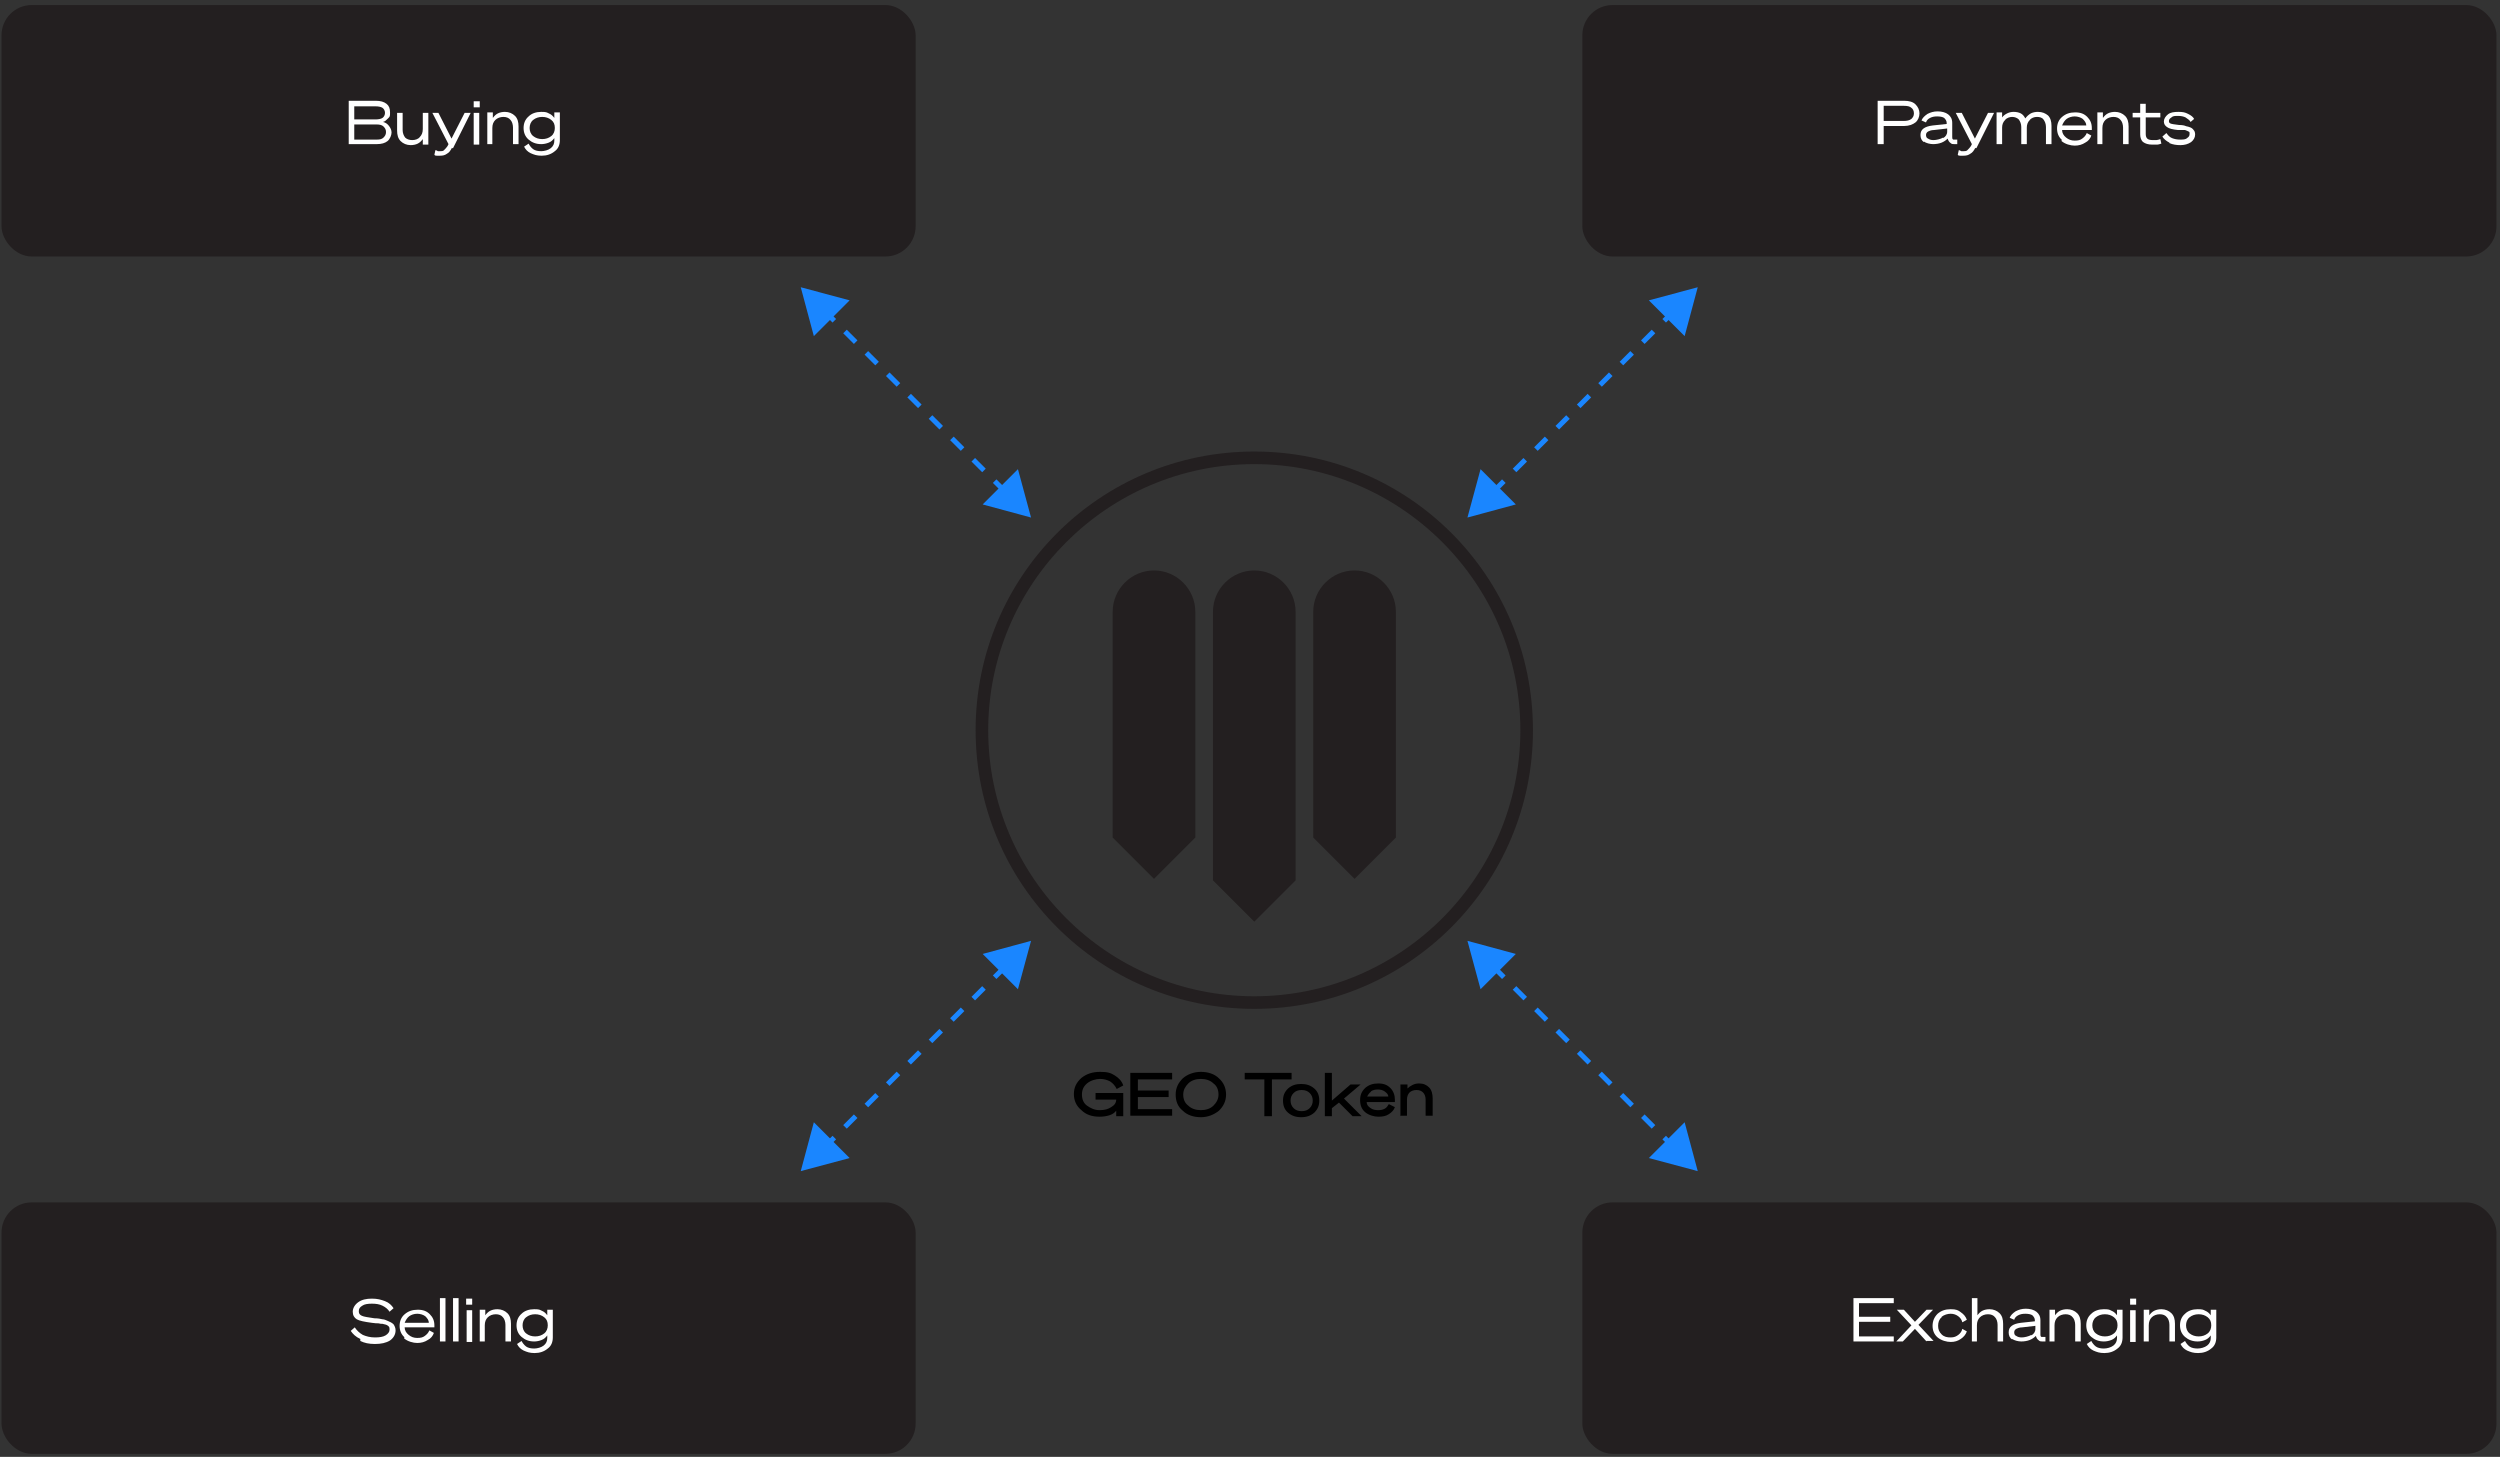<?xml version="1.0" encoding="UTF-8"?>
<svg id="Layer_1" data-name="Layer 1" xmlns="http://www.w3.org/2000/svg" version="1.1" viewBox="0 0 496.1 289.1">
  <rect x="0" y="0" width="496.1" height="289.1" fill="#333333" stroke="none"/>
  <defs>
    <style>
      .cls-1 {
        fill: #000;
      }

      .cls-1, .cls-2, .cls-3, .cls-4 {
        stroke-width: 0px;
      }

      .cls-2 {
        fill: #1a86ff;
      }

      .cls-5 {
        fill: none;
        stroke: #1a86ff;
        stroke-dasharray: 0 0 0 0 0 0 0 0 0 0 3 3;
        stroke-miterlimit: 10;
      }

      .cls-3 {
        fill: #fff;
      }

      .cls-4 {
        fill: #231f20;
      }
    </style>
  </defs>
  <g>
    <path class="cls-1" d="M221.5,221.5v-1.1c-.3.4-.7.7-1.3.9s-1.3.3-2,.3c-1.5,0-2.7-.4-3.6-1.3-1-.8-1.5-1.9-1.5-3.2s.5-2.3,1.5-3.2c1-.8,2.2-1.2,3.7-1.2s2.1.2,2.9.7c.8.5,1.4,1.1,1.7,2l-1.3.7c-.3-.6-.7-1.1-1.3-1.5-.6-.3-1.2-.5-2-.5s-1.9.3-2.6.9c-.7.6-1,1.3-1,2.2s.3,1.7,1,2.2,1.5.9,2.5.9,1.7-.2,2.3-.6c.7-.4,1-.9,1-1.5h-4.1v-1.3h5.5v4.6h-1.4,0Z"/>
    <path class="cls-1" d="M224.3,212.9h8.3v1.3h-6.8v2.2h6.1v1.3h-6.1v2.4h6.8v1.3h-8.3v-8.6h0Z"/>
    <path class="cls-1" d="M234.7,214c.9-.8,2.2-1.3,3.6-1.3s2.7.4,3.6,1.3c.9.8,1.4,1.9,1.4,3.2s-.5,2.3-1.4,3.2c-1,.8-2.2,1.3-3.6,1.3s-2.7-.4-3.6-1.3c-1-.8-1.4-1.9-1.4-3.2s.5-2.3,1.4-3.2ZM240.8,215c-.6-.6-1.5-.9-2.5-.9s-1.9.3-2.5.9c-.6.6-1,1.3-1,2.2s.3,1.7,1,2.2c.6.6,1.5.9,2.5.9s1.9-.3,2.5-.9c.6-.6,1-1.3,1-2.2s-.3-1.7-1-2.2Z"/>
    <path class="cls-1" d="M256.3,214.2h-3.9v7.3h-1.5v-7.3h-3.9v-1.3h9.3v1.3Z"/>
    <path class="cls-1" d="M260.8,216c.7.6,1,1.4,1,2.4s-.3,1.7-1,2.4c-.7.6-1.5.9-2.6.9s-1.9-.3-2.6-.9c-.7-.6-1-1.4-1-2.4s.3-1.7,1-2.4c.7-.6,1.5-.9,2.6-.9s1.9.3,2.6.9ZM256.7,216.9c-.4.4-.6.9-.6,1.5s.2,1.1.6,1.5.9.6,1.6.6,1.2-.2,1.6-.6c.4-.4.6-.9.6-1.5s-.2-1.1-.6-1.5-.9-.6-1.6-.6-1.2.2-1.6.6Z"/>
    <path class="cls-1" d="M264.3,212.9v5.5l3.7-3.2h2l-3.3,2.8,3.5,3.5h-1.8l-2.7-2.7-1.4,1.1v1.6h-1.4v-8.6h1.4,0Z"/>
    <path class="cls-1" d="M270.9,220.7c-.7-.6-1-1.4-1-2.4s.3-1.7,1-2.4c.7-.6,1.5-.9,2.6-.9s1.8.3,2.4.9c.6.6.9,1.4.9,2.3v.5h-5.6c0,.5.3.9.8,1.2.4.3.9.4,1.5.4s.9-.1,1.3-.3.6-.6.8-.9l1.2.6c-.2.6-.6,1-1.2,1.4s-1.3.5-2.1.5-1.9-.3-2.6-.9h0ZM272.1,216.6c-.4.3-.6.6-.8,1h4.2c0-.4-.3-.7-.7-1-.4-.3-.9-.4-1.4-.4s-1,.1-1.4.4h0Z"/>
    <path class="cls-1" d="M277.9,221.5v-6.3h1.4v.8c.3-.3.6-.5,1-.7s.8-.3,1.3-.3c.9,0,1.5.3,2,.8s.7,1.3.7,2.2v3.4h-1.4v-3.2c0-.6-.2-1.1-.5-1.4-.3-.3-.7-.5-1.3-.5s-1.1.2-1.4.5-.5.8-.5,1.4v3.2h-1.4,0Z"/>
  </g>
  <g>
    <line class="cls-5" x1="199.5" y1="191.8" x2="164" y2="227.3"/>
    <polygon class="cls-2" points="195 189.3 204.6 186.7 202 196.3 195 189.3"/>
    <polygon class="cls-2" points="161.5 222.7 158.9 232.4 168.6 229.8 161.5 222.7"/>
  </g>
  <g>
    <line class="cls-5" x1="296.3" y1="191.8" x2="331.8" y2="227.3"/>
    <polygon class="cls-2" points="293.8 196.3 291.2 186.7 300.8 189.3 293.8 196.3"/>
    <polygon class="cls-2" points="327.2 229.8 336.9 232.4 334.3 222.7 327.2 229.8"/>
  </g>
  <g>
    <line class="cls-5" x1="199.5" y1="97.6" x2="164" y2="62.1"/>
    <polygon class="cls-2" points="202 93.1 204.6 102.7 195 100.1 202 93.1"/>
    <polygon class="cls-2" points="168.6 59.6 158.9 57 161.5 66.7 168.6 59.6"/>
  </g>
  <g>
    <line class="cls-5" x1="296.3" y1="97.6" x2="331.8" y2="62.1"/>
    <polygon class="cls-2" points="300.8 100.1 291.2 102.7 293.8 93.1 300.8 100.1"/>
    <polygon class="cls-2" points="334.3 66.7 336.9 57 327.2 59.6 334.3 66.7"/>
  </g>
  <g>
    <g>
      <path class="cls-4" d="M237.2,121.4c0-4.5-3.7-8.2-8.2-8.2s-8.2,3.7-8.2,8.2v44.8l8.2,8.2,8.2-8.2v-44.8h0Z"/>
      <path class="cls-4" d="M277,121.4c0-4.5-3.7-8.2-8.2-8.2s-8.2,3.7-8.2,8.2v44.8l8.2,8.2,8.2-8.2v-44.8h0Z"/>
      <path class="cls-4" d="M257.1,121.4c0-4.5-3.7-8.2-8.2-8.2s-8.2,3.7-8.2,8.2v53.3l8.2,8.2,8.2-8.2v-53.3h0Z"/>
    </g>
    <path class="cls-4" d="M304.2,144.9c0,30.5-24.7,55.3-55.3,55.3s-55.3-24.7-55.3-55.3,24.7-55.3,55.3-55.3,55.3,24.7,55.3,55.3ZM301.7,144.9c0-29.1-23.7-52.8-52.8-52.8s-52.8,23.7-52.8,52.8,23.7,52.8,52.8,52.8,52.8-23.7,52.8-52.8Z"/>
  </g>
  <g>
    <rect class="cls-4" x=".3" y="238.6" width="181.4" height="49.9" rx="6" ry="6"/>
    <g>
      <path class="cls-3" d="M71.5,265.7c-.9-.4-1.5-1-1.9-1.6l.8-.7c.4.6.9,1.1,1.6,1.5.7.3,1.5.5,2.4.5s1.6-.1,2.1-.4.8-.7.8-1.1,0-.6-.3-.8c-.2-.2-.6-.3-1.1-.4-.2,0-.5,0-.8-.1-.3,0-.7,0-1.3-.1-1.5-.2-2.5-.4-3-.7-.5-.3-.8-.8-.8-1.5s.4-1.4,1.1-1.9,1.6-.7,2.7-.7,1.8.2,2.6.5c.8.3,1.3.8,1.7,1.4l-.8.7c-.3-.5-.8-.9-1.4-1.2-.6-.3-1.3-.4-2.1-.4s-1.5.1-1.9.4c-.5.3-.7.6-.7,1.1s.2.7.6.9c.4.2,1.2.3,2.5.5.7,0,1.2.1,1.6.2.4,0,.7.2,1,.3.5.2.9.4,1.2.7.2.3.4.7.4,1.2,0,.8-.4,1.5-1.1,2-.8.5-1.8.7-3,.7s-2.1-.2-2.9-.6v-.4Z"/>
      <path class="cls-3" d="M80.3,265.4c-.7-.6-1-1.4-1-2.3s.3-1.7,1-2.3c.7-.6,1.5-.9,2.6-.9s1.8.3,2.4.9.9,1.3.9,2.2v.4h-5.9c0,.6.3,1.1.8,1.5s1,.6,1.7.6,1.1-.1,1.5-.4.7-.6.9-1.1l.9.5c-.2.6-.6,1.1-1.2,1.4-.6.4-1.3.6-2.1.6s-1.9-.3-2.6-.9v-.2ZM81.2,261.2c-.4.3-.7.8-.9,1.3h4.8c0-.5-.3-.9-.7-1.3-.4-.3-1-.5-1.6-.5s-1.2.2-1.6.5Z"/>
      <path class="cls-3" d="M88.4,257.6v8.6h-1.1v-8.6h1.1Z"/>
      <path class="cls-3" d="M91,257.6v8.6h-1.1v-8.6h1.1Z"/>
      <path class="cls-3" d="M92.5,258.9v-1.2h1.2v1.2h-1.2ZM93.7,260v6.3h-1.1v-6.3h1.1Z"/>
      <path class="cls-3" d="M95.2,266.2v-6.3h1.1v1.1c.3-.4.6-.7,1-.9.4-.2.9-.3,1.4-.3.8,0,1.5.3,2,.8s.7,1.2.7,2.1v3.5h-1.1v-3.3c0-.6-.2-1.2-.5-1.5-.3-.4-.8-.6-1.4-.6s-1.2.2-1.6.6-.6.9-.6,1.6v3.2h-1.1,0Z"/>
      <path class="cls-3" d="M109.7,265.4c0,.9-.3,1.7-1,2.2-.7.6-1.6.9-2.6.9s-1.5-.2-2.2-.5c-.6-.3-1-.7-1.3-1.3l.9-.6c.2.4.5.8.9,1.1.4.3,1,.4,1.6.4s1.4-.2,1.9-.6.7-.9.7-1.5v-.5c-.3.4-.6.7-1.1.9-.5.2-1,.3-1.5.3-1,0-1.8-.3-2.5-.9s-1-1.4-1-2.3.3-1.7,1-2.3c.6-.6,1.5-.9,2.5-.9s1.1.1,1.5.3c.5.2.8.5,1.1.9v-1.1h1.1v5.5ZM108.7,263c0-.7-.2-1.2-.7-1.6s-1.1-.6-1.8-.6-1.3.2-1.8.6-.7,1-.7,1.6.2,1.2.7,1.6,1.1.6,1.8.6,1.3-.2,1.8-.6.7-1,.7-1.6h0Z"/>
    </g>
  </g>
  <g>
    <rect class="cls-4" x="314" y="238.6" width="181.4" height="49.9" rx="6" ry="6"/>
    <g>
      <path class="cls-3" d="M367.8,257.6h8v1h-6.9v2.7h6.2v1h-6.2v2.9h6.9v1h-8v-8.6Z"/>
      <path class="cls-3" d="M382.3,266.2l-2.3-2.5-2.4,2.5h-1.3l3-3.2-2.9-3.1h1.4l2.2,2.4,2.3-2.4h1.3l-2.9,3,3,3.2h-1.4Z"/>
      <path class="cls-3" d="M385.3,261.4c-.5.4-.7,1-.7,1.7s.2,1.2.7,1.7,1.1.6,1.8.6,1.1-.2,1.5-.5.7-.7.8-1.2l.9.5c-.2.6-.6,1.1-1.2,1.5s-1.2.6-2,.6-1.9-.3-2.6-.9-1-1.4-1-2.3.3-1.7,1-2.4c.7-.6,1.5-.9,2.6-.9s1.5.2,2,.6c.6.4,1,.9,1.2,1.5l-.9.5c-.1-.5-.4-.9-.8-1.2-.4-.3-.9-.5-1.5-.5s-1.3.2-1.8.6h0Z"/>
      <path class="cls-3" d="M391.3,266.2v-8.6h1.1v3.4c.3-.4.6-.7,1-.9s.9-.3,1.4-.3c.8,0,1.5.3,2,.8s.7,1.2.7,2.1v3.5h-1.1v-3.3c0-.6-.2-1.2-.5-1.5-.3-.4-.8-.6-1.4-.6s-1.2.2-1.6.6-.6.9-.6,1.6v3.2h-1.1.1Z"/>
      <path class="cls-3" d="M399.3,265.8c-.5-.3-.7-.8-.7-1.4s.2-1,.6-1.3,1-.5,1.8-.6l2.8-.3v-.2c0-.4-.2-.7-.5-1-.3-.2-.8-.3-1.4-.3s-1,.1-1.4.3c-.4.2-.7.5-.8.9l-.9-.4c.2-.5.6-.9,1.2-1.3.6-.3,1.2-.5,2-.5s1.6.2,2.1.6.8.9.8,1.7v2.8c0,.2,0,.4.2.5h.8v.9h-.6c-.3,0-.5,0-.7-.2-.3-.2-.5-.5-.6-.9h0c-.3.3-.7.6-1.2.8-.5.2-1.1.3-1.7.3s-1.4-.2-1.8-.5h0ZM403.1,265c.5-.3.8-.7.8-1.3v-.6l-2.6.3c-.6,0-1,.2-1.2.3-.3.2-.4.4-.4.7s.1.6.4.7c.3.2.6.3,1.1.3s1.4-.2,1.9-.5h0Z"/>
      <path class="cls-3" d="M406.7,266.2v-6.3h1.1v1.1c.3-.4.6-.7,1-.9.4-.2.9-.3,1.4-.3.8,0,1.5.3,2,.8s.7,1.2.7,2.1v3.5h-1.1v-3.3c0-.6-.2-1.2-.5-1.5-.3-.4-.8-.6-1.4-.6s-1.2.2-1.6.6-.6.9-.6,1.6v3.2h-1.1.1Z"/>
      <path class="cls-3" d="M421.2,265.4c0,.9-.3,1.7-1,2.2-.7.6-1.6.9-2.6.9s-1.5-.2-2.2-.5c-.6-.3-1-.7-1.3-1.3l.9-.6c.2.4.5.8.9,1.1.4.3,1,.4,1.6.4s1.4-.2,1.9-.6.7-.9.7-1.5v-.5c-.3.4-.6.7-1.1.9-.5.2-1,.3-1.5.3-1,0-1.8-.3-2.5-.9s-1-1.4-1-2.3.3-1.7,1-2.3c.6-.6,1.5-.9,2.5-.9s1.1.1,1.5.3c.5.2.8.5,1.1.9v-1.1h1.1v5.5ZM420.2,263c0-.7-.2-1.2-.7-1.6s-1.1-.6-1.8-.6-1.3.2-1.8.6-.7,1-.7,1.6.2,1.2.7,1.6,1.1.6,1.8.6,1.3-.2,1.8-.6.7-1,.7-1.6h0Z"/>
      <path class="cls-3" d="M422.7,258.9v-1.2h1.2v1.2h-1.2ZM423.8,260v6.3h-1.1v-6.3h1.1Z"/>
      <path class="cls-3" d="M425.4,266.2v-6.3h1.1v1.1c.3-.4.6-.7,1-.9.4-.2.9-.3,1.4-.3.8,0,1.5.3,2,.8s.7,1.2.7,2.1v3.5h-1.1v-3.3c0-.6-.2-1.2-.5-1.5-.3-.4-.8-.6-1.4-.6s-1.2.2-1.6.6-.6.9-.6,1.6v3.2h-1.1.1Z"/>
      <path class="cls-3" d="M439.8,265.4c0,.9-.3,1.7-1,2.2-.7.6-1.6.9-2.6.9s-1.5-.2-2.2-.5c-.6-.3-1-.7-1.3-1.3l.9-.6c.2.4.5.8.9,1.1.4.3,1,.4,1.6.4s1.4-.2,1.9-.6.7-.9.7-1.5v-.5c-.3.4-.6.7-1.1.9-.5.2-1,.3-1.5.3-1,0-1.8-.3-2.5-.9s-1-1.4-1-2.3.3-1.7,1-2.3c.6-.6,1.5-.9,2.5-.9s1.1.1,1.5.3c.5.2.8.5,1.1.9v-1.1h1.1v5.5ZM438.8,263c0-.7-.2-1.2-.7-1.6s-1.1-.6-1.8-.6-1.3.2-1.8.6-.7,1-.7,1.6.2,1.2.7,1.6,1.1.6,1.8.6,1.3-.2,1.8-.6.7-1,.7-1.6h0Z"/>
    </g>
  </g>
  <g>
    <rect class="cls-4" x=".3" y="1" width="181.4" height="49.9" rx="6" ry="6"/>
    <g>
      <path class="cls-3" d="M69.2,28.6v-8.6h5.4c.9,0,1.6.2,2.1.6s.7.9.7,1.7,0,.8-.4,1.2-.6.6-1,.7c.5.1.9.4,1.2.8.3.4.5.8.5,1.3s-.3,1.3-.8,1.7c-.5.4-1.2.6-2.1.6h-5.7.1ZM70.3,23.7h4.2c.6,0,1.1-.1,1.4-.3.3-.2.5-.6.5-1s-.2-.8-.5-1-.8-.3-1.4-.3h-4.2v2.7h0ZM70.3,24.7v3h4.5c.6,0,1-.1,1.3-.4s.5-.6.5-1.1-.2-.8-.5-1.1c-.3-.3-.8-.4-1.3-.4h-4.5Z"/>
      <path class="cls-3" d="M85,22.4v6.3h-1.1v-1.1c-.3.4-.6.7-1,.9-.4.2-.9.3-1.4.3-.8,0-1.5-.3-2-.8s-.7-1.2-.7-2.1v-3.5h1.1v3.4c0,.6.2,1.1.5,1.5.3.3.8.5,1.4.5s1.2-.2,1.5-.6c.4-.4.6-.9.6-1.6v-3.2s1.1,0,1.1,0Z"/>
      <path class="cls-3" d="M89.7,29.3c-.3.6-.6,1-1,1.2-.4.3-.8.4-1.4.4h-.6c-.2,0-.4,0-.5-.2l.2-.9c.2,0,.3.1.5.2h.4c.4,0,.7,0,.9-.3.2-.2.4-.4.6-.7l.2-.4-3.2-6.2h1.2l2.6,5.1,2.6-5.1h1.2l-3.5,7h-.2Z"/>
      <path class="cls-3" d="M94,21.3v-1.2h1.2v1.2h-1.2ZM95.1,22.4v6.3h-1.1v-6.3s1.1,0,1.1,0Z"/>
      <path class="cls-3" d="M96.7,28.6v-6.3h1.1v1.1c.3-.4.6-.7,1-.9.4-.2.9-.3,1.4-.3.8,0,1.5.3,2,.8s.7,1.2.7,2.1v3.5h-1.1v-3.3c0-.6-.2-1.2-.5-1.5-.3-.4-.8-.6-1.4-.6s-1.2.2-1.6.6-.6.9-.6,1.6v3.2h-1.1,0Z"/>
      <path class="cls-3" d="M111.1,27.8c0,.9-.3,1.7-1,2.2-.7.6-1.6.9-2.6.9s-1.5-.2-2.2-.5c-.6-.3-1-.7-1.3-1.3l.9-.6c.2.4.5.8.9,1.1.4.3,1,.4,1.6.4s1.4-.2,1.9-.6.7-.9.7-1.5v-.5c-.3.4-.6.7-1.1.9-.5.2-1,.3-1.5.3-1,0-1.8-.3-2.5-.9s-1-1.4-1-2.3.3-1.7,1-2.3c.6-.6,1.5-.9,2.5-.9s1.1.1,1.5.3c.5.2.8.5,1.1.9v-1.1h1.1v5.5ZM110.1,25.4c0-.7-.2-1.2-.7-1.6s-1.1-.6-1.8-.6-1.3.2-1.8.6-.7,1-.7,1.6.2,1.2.7,1.6,1.1.6,1.8.6,1.3-.2,1.8-.6.7-1,.7-1.6h0Z"/>
    </g>
  </g>
  <g>
    <rect class="cls-4" x="314" y="1" width="181.4" height="49.9" rx="6" ry="6"/>
    <g>
      <path class="cls-3" d="M373.8,25v3.6h-1.2v-8.6h5.3c.9,0,1.7.2,2.2.7s.8,1.1.8,1.8-.3,1.4-.8,1.8-1.3.7-2.2.7h-4.1,0ZM373.8,24h4c.6,0,1.1-.1,1.5-.4.3-.3.5-.6.5-1.1s-.2-.9-.5-1.1c-.3-.3-.8-.4-1.5-.4h-4v3Z"/>
      <path class="cls-3" d="M381.8,28.2c-.5-.3-.7-.8-.7-1.4s.2-1,.6-1.3,1-.5,1.8-.6l2.8-.3v-.2c0-.4-.2-.7-.5-1-.3-.2-.8-.3-1.4-.3s-1,.1-1.4.3c-.4.2-.7.5-.8.9l-.9-.4c.2-.5.6-.9,1.2-1.3.6-.3,1.2-.5,2-.5s1.6.2,2.1.6.8.9.8,1.7v2.8c0,.2,0,.4.2.5h.8v.9h-.6c-.3,0-.5,0-.7-.2-.3-.2-.5-.5-.6-.9h0c-.3.3-.7.6-1.2.8-.5.2-1.1.3-1.7.3s-1.4-.2-1.8-.5h0ZM385.6,27.4c.5-.3.8-.7.8-1.3v-.6l-2.6.3c-.6,0-1,.2-1.2.3-.3.2-.4.4-.4.7s.1.6.4.7c.3.2.6.3,1.1.3s1.4-.2,1.9-.5h0Z"/>
      <path class="cls-3" d="M392,29.3c-.3.6-.6,1-1,1.2-.4.3-.8.4-1.4.4h-.6c-.2,0-.4,0-.5-.2l.2-.9c.2,0,.3.1.5.2h.4c.4,0,.7,0,.9-.3.2-.2.4-.4.6-.7l.2-.4-3.2-6.2h1.2l2.6,5.1,2.6-5.1h1.2l-3.5,7h-.2Z"/>
      <path class="cls-3" d="M397.9,23.8c-.4.4-.6.9-.6,1.5v3.3h-1.1v-6.3h1.1v1c.3-.4.6-.6,1-.8.4-.2.8-.3,1.3-.3s1,.1,1.4.3c.4.2.7.6.9,1,.3-.4.6-.7,1.1-1,.4-.2.9-.3,1.4-.3.9,0,1.5.3,2,.7.5.5.7,1.2.7,2.1v3.6h-1.1v-3.4c0-.6-.2-1.1-.5-1.5s-.8-.5-1.3-.5-1.1.2-1.4.6c-.4.4-.6.9-.6,1.5v3.3h-1.1v-3.4c0-.6-.2-1.1-.5-1.5-.3-.3-.8-.5-1.3-.5s-1.1.2-1.4.6Z"/>
      <path class="cls-3" d="M409.2,27.8c-.7-.6-1-1.4-1-2.3s.3-1.7,1-2.3c.7-.6,1.5-.9,2.6-.9s1.8.3,2.4.9.9,1.3.9,2.2v.4h-5.9c0,.6.3,1.1.8,1.5s1,.6,1.7.6,1.1-.1,1.5-.4.7-.6.9-1.1l.9.5c-.2.6-.6,1.1-1.2,1.4-.6.4-1.3.6-2.1.6s-1.9-.3-2.6-.9v-.2ZM410.1,23.6c-.4.3-.7.8-.9,1.3h4.8c0-.5-.3-.9-.7-1.3-.4-.3-1-.5-1.6-.5s-1.2.2-1.6.5h0Z"/>
      <path class="cls-3" d="M416.2,28.6v-6.3h1.1v1.1c.3-.4.6-.7,1-.9s.9-.3,1.4-.3c.8,0,1.5.3,2,.8s.7,1.2.7,2.1v3.5h-1.1v-3.3c0-.6-.2-1.2-.5-1.5-.3-.4-.8-.6-1.4-.6s-1.2.2-1.6.6-.6.9-.6,1.6v3.2h-1.1.1Z"/>
      <path class="cls-3" d="M425.3,28.2c-.4-.3-.6-.9-.6-1.5v-3.4h-1.5v-.9h1.5v-1.8h1.1v1.8h2.9v.9h-2.9v3.3c0,.4.1.7.3.9.2.2.6.3,1.1.3h.7c.2,0,.5-.1.8-.2l.2.9c-.3.1-.6.2-.9.2h-.9c-.8,0-1.4-.2-1.8-.5h0Z"/>
      <path class="cls-3" d="M430.5,28.3c-.6-.3-1.1-.7-1.4-1.2l.8-.7c.3.4.6.8,1.1,1s1,.3,1.6.3,1.1,0,1.4-.3c.3-.2.5-.4.5-.8s0-.4-.2-.5-.4-.2-.7-.3h-1.4c-1.1-.1-1.8-.3-2.2-.6-.4-.3-.6-.6-.6-1.1s.3-1,.8-1.4,1.2-.5,2.1-.5,1.3.1,1.9.4,1,.6,1.2,1l-.7.6c-.2-.4-.6-.6-1-.9-.4-.2-.9-.3-1.5-.3s-1,0-1.3.3c-.3.2-.5.4-.5.7s.1.4.3.5c.2.1.8.2,1.7.3.6,0,1.1.1,1.3.2s.5.1.7.2c.4.1.7.3.9.6.2.2.3.5.3.9,0,.6-.3,1.1-.8,1.5-.6.4-1.3.6-2.1.6s-1.5-.1-2.2-.4h0Z"/>
    </g>
  </g>
</svg>